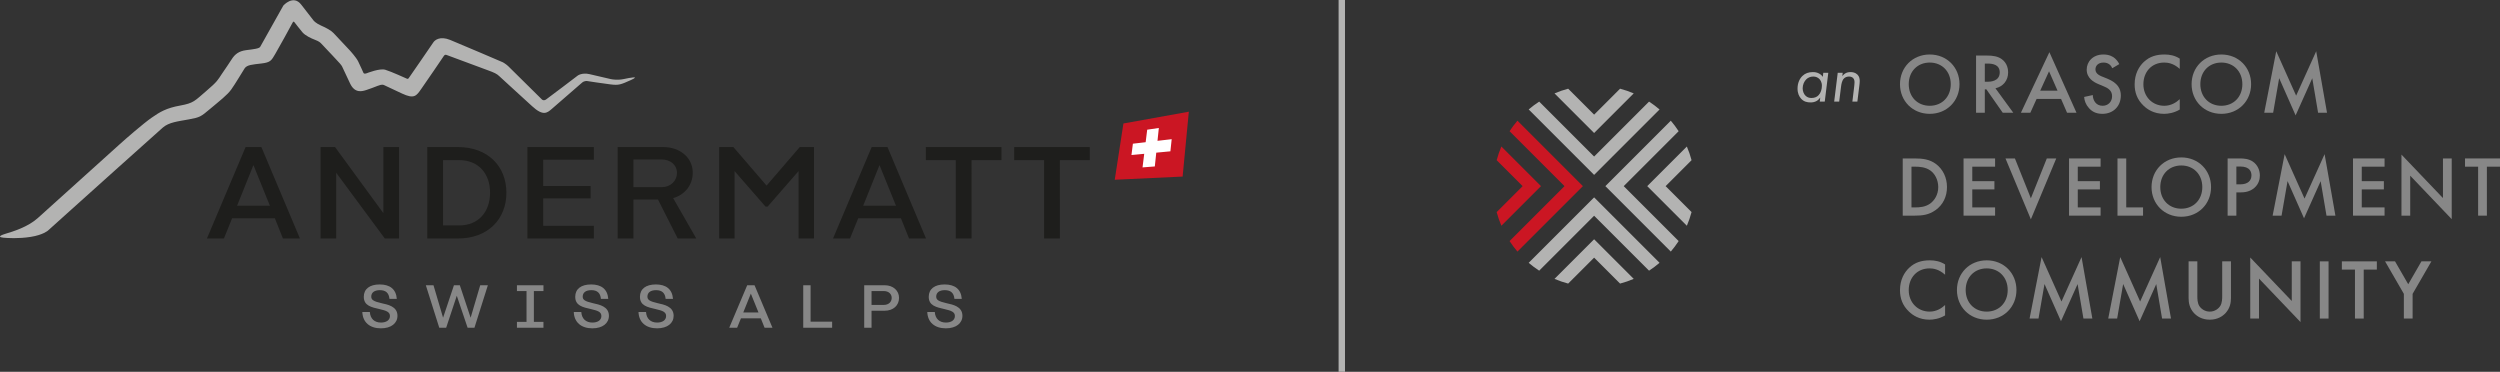 <?xml version="1.0" encoding="utf-8"?>
<!-- Generator: Adobe Illustrator 27.5.0, SVG Export Plug-In . SVG Version: 6.00 Build 0)  -->
<svg version="1.1" id="ASA_-_ODH" xmlns="http://www.w3.org/2000/svg" xmlns:xlink="http://www.w3.org/1999/xlink" x="0px" y="0px"
	 viewBox="0 0 2736.494 406.973" style="enable-background:new 0 0 2736.494 406.973;" xml:space="preserve">
<rect x="0" y="0" width="2736.494" height="406.973" fill="#333333" stroke="none"/>
<style type="text/css">
	.st0{fill:#B3B3B2;}
	.st1{fill:#CB1623;}
	.st2{fill:#878787;}
	.st3{fill:#1E1E1C;}
	.st4{fill:#FFFFFF;}
</style>
<g>
	<g>
		<path class="st0" d="M1744.916,261.896l-43.364,43.364
			c4.815,2.062,9.813,3.78,14.953,5.148l28.41-28.41l28.41,28.41
			c5.141-1.368,10.138-3.086,14.953-5.148L1744.916,261.896z"/>
		<path class="st0" d="M1744.916,216.046l-71.631,71.631
			c3.637,3.107,7.475,5.982,11.499,8.603l60.132-60.132l60.132,60.132
			c4.023-2.62,7.861-5.495,11.498-8.603L1744.916,216.046z"/>
		<path class="st1" d="M1643.4,247.11l43.367-43.367l-43.367-43.364
			c-2.062,4.815-3.781,9.813-5.148,14.953l28.414,28.41l-28.414,28.414
			C1639.619,237.298,1641.337,242.292,1643.4,247.11"/>
		<path class="st1" d="M1660.982,275.376l71.63-71.631l-71.63-71.634
			c-3.108,3.637-5.982,7.478-8.599,11.499l60.132,60.135l-60.132,60.132
			C1655.003,267.898,1657.874,271.739,1660.982,275.376"/>
		<path class="st0" d="M1744.916,145.592l43.363-43.364
			c-4.815-2.062-9.812-3.78-14.953-5.148l-28.41,28.41l-28.41-28.41
			c-5.141,1.368-10.138,3.086-14.953,5.148L1744.916,145.592z"/>
		<path class="st0" d="M1744.916,191.442l71.634-71.631
			c-3.641-3.107-7.479-5.982-11.502-8.603l-60.132,60.132l-60.132-60.132
			c-4.024,2.62-7.861,5.495-11.499,8.603L1744.916,191.442z"/>
		<path class="st0" d="M1828.85,132.112l-71.631,71.634l71.631,71.631
			c3.107-3.637,5.978-7.478,8.599-11.502l-60.132-60.128l60.132-60.135
			C1834.829,139.591,1831.957,135.75,1828.85,132.112"/>
		<path class="st0" d="M1846.432,160.379l-43.364,43.367l43.364,43.364
			c2.058-4.819,3.78-9.813,5.144-14.953l-28.41-28.41l28.41-28.414
			C1850.212,170.192,1848.494,165.198,1846.432,160.379"/>
	</g>
	<g>
		<g>
			<path class="st2" d="M2144.869,92.131c0,18.398-13.8,32.479-32.574,32.479
				s-32.573-14.08-32.573-32.479c0-18.399,13.799-32.48,32.573-32.48
				S2144.869,73.732,2144.869,92.131z M2135.294,92.131
				c0-13.894-9.575-23.656-22.999-23.656c-13.423,0-22.998,9.763-22.998,23.656
				c0,13.893,9.575,23.655,22.998,23.655
				C2125.719,115.786,2135.294,106.024,2135.294,92.131z"/>
			<path class="st2" d="M2174.163,60.777c7.604,0,12.484,0.938,16.521,3.66
				c6.853,4.6,7.416,12.016,7.416,14.738c0,9.012-5.539,15.583-13.894,17.461
				l19.525,26.753h-11.546l-17.93-25.627h-1.689v25.627h-9.575V60.777H2174.163z
				 M2172.567,89.502h3.004c2.628,0,13.33-0.281,13.33-10.232
				c0-8.824-8.355-9.668-13.049-9.668h-3.285V89.502z"/>
			<path class="st2" d="M2256.022,108.276h-26.754l-6.853,15.113h-10.325l31.165-66.273
				l29.663,66.273H2262.594L2256.022,108.276z M2252.174,99.265l-9.294-21.216
				l-9.668,21.216H2252.174z"/>
			<path class="st2" d="M2312.069,74.67c-0.563-1.408-1.408-2.723-2.816-3.942
				c-1.971-1.596-4.036-2.253-6.759-2.253c-5.819,0-8.823,3.473-8.823,7.51
				c0,1.877,0.656,5.163,6.758,7.604l6.29,2.535
				c11.546,4.693,14.737,11.264,14.737,18.398c0,11.922-8.448,20.088-20.182,20.088
				c-7.229,0-11.547-2.722-14.738-6.289c-3.379-3.755-4.881-7.885-5.257-12.203
				l9.481-2.065c0,3.099,1.126,6.008,2.628,7.979
				c1.784,2.253,4.412,3.755,8.167,3.755c5.82,0,10.326-4.225,10.326-10.514
				c0-6.384-4.882-9.012-9.012-10.702l-6.008-2.534
				c-5.163-2.159-12.767-6.478-12.767-15.864c0-8.448,6.571-16.521,18.305-16.521
				c6.759,0,10.607,2.535,12.579,4.225c1.689,1.502,3.473,3.66,4.787,6.289
				L2312.069,74.67z"/>
			<path class="st2" d="M2385.95,75.421c-6.947-6.289-13.424-6.946-16.991-6.946
				c-13.611,0-22.811,10.044-22.811,23.844c0,13.235,9.575,23.468,22.904,23.468
				c7.51,0,13.33-3.849,16.897-7.229v11.358
				c-6.29,3.756-12.86,4.693-17.179,4.693c-11.358,0-18.493-5.162-22.154-8.636
				c-7.321-6.853-10.044-14.831-10.044-23.655c0-11.547,4.787-19.525,10.044-24.501
				c6.478-6.102,13.987-8.167,22.624-8.167c5.726,0,11.264,1.033,16.709,4.506
				V75.421z"/>
			<path class="st2" d="M2464.057,92.131c0,18.398-13.8,32.479-32.574,32.479
				s-32.573-14.08-32.573-32.479c0-18.399,13.799-32.48,32.573-32.48
				S2464.057,73.732,2464.057,92.131z M2454.481,92.131
				c0-13.894-9.575-23.656-22.999-23.656c-13.423,0-22.998,9.763-22.998,23.656
				c0,13.893,9.575,23.655,22.998,23.655
				C2444.906,115.786,2454.481,106.024,2454.481,92.131z"/>
			<path class="st2" d="M2478.425,123.39l13.142-67.306l21.778,48.625l21.966-48.625
				l11.828,67.306h-9.763l-6.383-37.736l-18.212,40.646l-18.023-40.741l-6.571,37.831
				H2478.425z"/>
			<path class="st2" d="M2095.868,173.432c8.729,0,16.333,0.938,23.279,6.102
				c7.604,5.727,12.016,14.832,12.016,25.252c0,10.419-4.317,19.431-12.578,25.251
				c-7.322,5.163-14.175,6.008-22.905,6.008h-12.954v-62.612H2095.868z
				 M2092.301,227.032h4.13c4.693,0,11.171-0.376,16.615-4.412
				c4.318-3.285,8.543-9.293,8.543-17.835c0-8.262-3.943-14.738-8.449-18.023
				c-5.444-3.943-12.109-4.318-16.709-4.318h-4.13V227.032z"/>
			<path class="st2" d="M2183.83,182.443h-24.97v15.864h24.219v9.012h-24.219v19.713h24.97
				v9.012h-34.545v-62.612h34.545V182.443z"/>
			<path class="st2" d="M2205.519,173.432l17.461,43.65l17.46-43.65h10.325l-27.785,66.648
				l-27.787-66.648H2205.519z"/>
			<path class="st2" d="M2299.301,182.443h-24.97v15.864h24.219v9.012h-24.219v19.713h24.97
				v9.012h-34.545v-62.612h34.545V182.443z"/>
			<path class="st2" d="M2327.373,173.432v53.601h18.398v9.012h-27.974v-62.612H2327.373z"/>
			<path class="st2" d="M2420.215,204.785c0,18.398-13.8,32.479-32.574,32.479
				s-32.573-14.08-32.573-32.479c0-18.399,13.799-32.48,32.573-32.48
				S2420.215,186.386,2420.215,204.785z M2410.64,204.785
				c0-13.894-9.575-23.656-22.999-23.656c-13.423,0-22.998,9.763-22.998,23.656
				c0,13.893,9.575,23.655,22.998,23.655
				C2401.064,228.441,2410.64,218.678,2410.64,204.785z"/>
			<path class="st2" d="M2452.137,173.432c3.849,0,9.2,0.375,13.706,3.379
				c5.257,3.474,7.791,9.481,7.791,15.207c0,3.661-0.938,9.294-6.102,13.705
				c-4.976,4.225-10.701,4.882-15.301,4.882h-4.318v25.439h-9.575v-62.612H2452.137z
				 M2447.913,201.781h4.318c8.26,0,12.203-4.037,12.203-9.857
				c0-3.473-1.408-9.668-12.298-9.668h-4.224V201.781z"/>
			<path class="st2" d="M2487.624,236.044l13.143-67.306l21.778,48.625l21.966-48.625l11.828,67.306
				h-9.763l-6.384-37.736l-18.211,40.646l-18.023-40.741l-6.57,37.831H2487.624z"/>
			<path class="st2" d="M2610.133,182.443h-24.97v15.864h24.219v9.012h-24.219v19.713h24.97
				v9.012h-34.545v-62.612h34.545V182.443z"/>
			<path class="st2" d="M2628.63,236.044v-66.837l45.434,47.594v-43.369h9.575v66.461
				l-45.434-47.593v43.744H2628.63z"/>
			<path class="st2" d="M2722.132,182.443v53.601h-9.575v-53.601h-14.362v-9.012h38.3v9.012
				H2722.132z"/>
			<path class="st2" d="M2129.099,300.73c-6.947-6.289-13.424-6.946-16.991-6.946
				c-13.611,0-22.811,10.044-22.811,23.844c0,13.235,9.575,23.468,22.904,23.468
				c7.51,0,13.33-3.849,16.897-7.229v11.358
				c-6.29,3.756-12.86,4.693-17.179,4.693c-11.358,0-18.493-5.162-22.154-8.636
				c-7.321-6.853-10.044-14.831-10.044-23.655c0-11.547,4.787-19.525,10.044-24.501
				c6.478-6.102,13.987-8.167,22.624-8.167c5.726,0,11.264,1.033,16.709,4.506
				V300.73z"/>
			<path class="st2" d="M2207.204,317.44c0,18.398-13.8,32.479-32.574,32.479
				s-32.573-14.08-32.573-32.479c0-18.399,13.799-32.48,32.573-32.48
				S2207.204,299.04,2207.204,317.44z M2197.629,317.44
				c0-13.894-9.575-23.656-22.999-23.656s-22.998,9.763-22.998,23.656
				c0,13.893,9.574,23.655,22.998,23.655S2197.629,331.332,2197.629,317.44z"/>
			<path class="st2" d="M2221.571,348.698l13.143-67.306l21.778,48.625l21.966-48.625l11.828,67.306
				h-9.763l-6.384-37.736l-18.211,40.646l-18.023-40.741l-6.57,37.831H2221.571z"/>
			<path class="st2" d="M2307.659,348.698l13.142-67.306l21.778,48.625l21.966-48.625l11.828,67.306
				h-9.763l-6.383-37.736L2342.016,351.608l-18.023-40.741l-6.571,37.831H2307.659z"/>
			<path class="st2" d="M2405.198,286.086v37.736c0,3.379,0.094,7.51,1.971,10.795
				c1.878,3.191,6.102,6.478,11.641,6.478c5.538,0,9.763-3.286,11.64-6.478
				c1.878-3.285,1.972-7.416,1.972-10.795v-37.736h9.575v40.271
				c0,4.976-1.033,10.983-5.82,16.24c-3.285,3.567-8.824,7.321-17.366,7.321
				c-8.543,0-14.081-3.754-17.366-7.321c-4.788-5.257-5.82-11.265-5.82-16.24
				v-40.271H2405.198z"/>
			<path class="st2" d="M2463.122,348.698v-66.837l45.434,47.594v-43.369h9.575v66.461
				l-45.434-47.593v43.744H2463.122z"/>
			<path class="st2" d="M2548.833,286.086v62.612h-9.575v-62.612H2548.833z"/>
			<path class="st2" d="M2587.322,295.098v53.601h-9.575v-53.601h-14.362v-9.012h38.3v9.012
				H2587.322z"/>
			<path class="st2" d="M2631.257,321.663l-20.558-35.577h10.89l14.456,25.063l14.456-25.063
				h10.889l-20.558,35.577v27.035h-9.575V321.663z"/>
		</g>
	</g>
	<g>
		<path class="st0" d="M1995.769,79.674h5.471l-3.875,31.535h-5.472l0.532-4.408
			c-0.988,1.368-2.355,2.812-3.951,3.724c-2.28,1.292-4.636,1.596-6.535,1.596
			c-3.8,0-7.295-0.76-10.259-3.875c-2.355-2.508-4.104-6.079-4.104-11.247
			c0-6.459,2.508-11.17,5.472-13.981c2.963-2.812,6.61-4.104,11.322-4.104
			c2.128,0,4.407,0.304,6.687,1.521c1.9,0.987,3.191,2.203,4.18,3.723
			L1995.769,79.674z M1977.227,86.74c-2.355,2.203-4.027,6.003-4.027,9.879
			c0,3.115,1.141,6.307,3.268,8.282c1.9,1.823,4.18,2.355,6.384,2.355
			c3.419,0,6.003-1.14,7.826-3.115c2.28-2.355,3.571-6.384,3.571-10.259
			c0-4.255-1.899-6.611-2.963-7.599c-1.292-1.216-3.344-2.508-6.459-2.508
			C1981.33,83.776,1978.823,85.221,1977.227,86.74z"/>
		<path class="st0" d="M2011.573,79.674h5.471l-0.456,3.646
			c0.152-0.228,1.521-1.899,3.191-2.963c1.977-1.217,4.104-1.444,5.852-1.444
			c2.279,0,5.243,0.456,7.522,2.735c2.128,2.128,2.508,4.712,2.508,7.067
			c0,1.596-0.228,3.344-0.456,5.243l-2.127,17.25h-5.472l1.899-15.73
			c0.152-1.291,0.456-3.951,0.456-5.395c0-1.292-0.151-3.268-1.596-4.712
			c-0.912-0.911-2.432-1.596-4.407-1.596c-2.432,0-4.407,0.912-5.623,2.204
			c-2.128,2.203-2.735,5.927-3.115,8.738l-2.052,16.49h-5.472L2011.573,79.674z"/>
	</g>
</g>
<g>
	<path class="st3" d="M268.823,160.971L226.507,261.049h18.583l9.009-22.158h46.754
		l8.86,22.158h18.583l-42.175-100.078H268.823z M259.532,225.162l17.869-44.464
		l18.01,44.464H259.532z M419.632,233.316l-52.893-72.345h-15.869v100.078h17.155
		v-71.914l53.183,71.914h15.587V160.971h-17.163V233.316z M501.261,160.971h-33.597
		v100.078h33.597c32.735,0,53.042-21.013,53.042-50.18
		C554.303,181.984,533.996,160.971,501.261,160.971z M502.688,246.755h-17.728V175.265
		h17.728c21.021,0,33.738,14.732,33.738,35.604
		C536.426,231.882,523.709,246.755,502.688,246.755z M577.301,261.049h72.769v-13.87
		h-55.465v-30.022h51.897v-13.58h-51.897v-28.736h55.465v-13.87h-72.769V261.049z
		 M758.279,188.993c0-16.159-13.573-28.022-32.453-28.022h-49.757v100.078h17.304
		v-42.606h26.878l21.585,42.606h20.307l-25.302-44.174
		C749.702,213.151,758.279,202.574,758.279,188.993z M724.251,204.863h-30.877v-30.312
		h30.877c9.722,0,16.739,6.147,16.739,14.442
		C740.99,198.143,733.973,204.863,724.251,204.863z M839.086,203.146l-36.318-42.175
		h-15.58v100.078h16.873V187.276l33.88,38.889h2.289l33.88-38.889v73.773h16.873
		V160.971h-15.58L839.086,203.146z M954.136,160.971l-42.309,100.078h18.583
		l9.009-22.158h46.739l8.875,22.158h18.583l-42.175-100.078H954.136z M944.845,225.162
		l17.869-44.464l18.018,44.464H944.845z M1013.421,175.265h32.75v85.784h17.289V175.265
		h32.75v-14.294h-82.789V175.265z M1110.109,160.971v14.294h32.75v85.784h17.289
		V175.265h32.75v-14.294H1110.109z"/>
	<path class="st2" d="M417.93,331.952c-9.366-2.126-11.558-3.85-11.558-7.307
		c0-4.519,3.59-7.046,9.432-7.046c6.378,0,9.901,2.995,10.495,9.507h8.043
		c-0.795-10.696-7.708-15.751-18.739-15.751c-11.023,0-17.401,4.988-17.401,13.491
		c0,9.76,8.169,11.425,17.468,13.55c6.846,1.591,11.164,2.921,11.164,7.507
		c0,4.646-4.185,7.173-9.834,7.173c-7.039,0-11.692-4.118-12.16-11.558h-8.236
		c0.401,11.224,8.109,17.869,20.329,17.869c11.291,0,18.137-5.582,18.137-13.751
		C435.07,335.208,424.039,333.35,417.93,331.952z M515.146,347.762l-11.818-35.537
		h-6.444l-11.893,35.537l-10.495-35.537h-8.377l14.688,46.501h7.574l11.625-35.009
		l11.826,35.009h7.5l14.688-46.501h-8.377L515.146,347.762z M565.839,318.603h10.503
		v33.746h-10.503v6.378h29.033v-6.378H584.377v-33.746h10.495v-6.378h-29.033V318.603z
		 M649.378,331.952c-9.366-2.126-11.558-3.85-11.558-7.307
		c0-4.519,3.59-7.046,9.432-7.046c6.378,0,9.901,2.995,10.495,9.507h8.042
		c-0.795-10.696-7.708-15.751-18.739-15.751c-11.023,0-17.401,4.988-17.401,13.491
		c0,9.76,8.169,11.425,17.468,13.55c6.846,1.591,11.164,2.921,11.164,7.507
		c0,4.646-4.185,7.173-9.834,7.173c-7.039,0-11.692-4.118-12.16-11.558h-8.236
		c0.401,11.224,8.109,17.869,20.329,17.869c11.291,0,18.137-5.582,18.137-13.751
		C666.519,335.208,655.488,333.35,649.378,331.952z M720.222,331.952
		c-9.366-2.126-11.558-3.85-11.558-7.307c0-4.519,3.59-7.046,9.432-7.046
		c6.378,0,9.901,2.995,10.495,9.507h8.043
		c-0.803-10.696-7.708-15.751-18.739-15.751c-11.023,0-17.401,4.988-17.401,13.491
		c0,9.76,8.169,11.425,17.468,13.55c6.846,1.591,11.164,2.921,11.164,7.507
		c0,4.646-4.185,7.173-9.834,7.173c-7.039,0-11.692-4.118-12.153-11.558h-8.243
		c0.401,11.224,8.109,17.869,20.329,17.869c11.298,0,18.137-5.582,18.137-13.751
		C737.363,335.208,726.332,333.35,720.222,331.952z M817.892,312.225l-19.668,46.501
		h8.637l4.185-10.302h21.727l4.118,10.302h8.637l-19.601-46.501H817.892z
		 M813.573,342.046l8.303-20.656l8.37,20.656H813.573z M887.264,312.225h-8.035v46.501
		h31.62v-6.645h-23.585V312.225z M968.343,312.225h-22.388v46.501h8.035v-18.605
		h14.353c9.499,0,15.743-5.842,15.743-14.078
		C984.087,318.268,977.843,312.225,968.343,312.225z M967.548,333.744h-13.558v-15.141
		h13.558c5.374,0,8.503,3.449,8.503,7.44
		C976.052,330.228,972.922,333.744,967.548,333.744z M1036.326,331.952
		c-9.366-2.126-11.558-3.85-11.558-7.307c0-4.519,3.59-7.046,9.432-7.046
		c6.378,0,9.901,2.995,10.495,9.507h8.042
		c-0.795-10.696-7.708-15.751-18.739-15.751c-11.023,0-17.401,4.988-17.401,13.491
		c0,9.76,8.169,11.425,17.468,13.55c6.846,1.591,11.164,2.921,11.164,7.507
		c0,4.646-4.185,7.173-9.834,7.173c-7.039,0-11.692-4.118-12.16-11.558h-8.236
		c0.401,11.224,8.109,17.869,20.329,17.869c11.291,0,18.136-5.582,18.136-13.751
		C1053.466,335.208,1042.436,333.35,1036.326,331.952z"/>
	<g>
		<polygon class="st1" points="1229.693,135.161 1220.202,196.751 1294.5,193.271 
			1301.292,122.265 		"/>
		<polygon class="st4" points="1282.52,152.339 1266.993,154.149 1268.464,140.082 1255.724,141.958 
			1254.029,155.66 1240.054,157.289 1238.491,169.693 1252.457,168.361 1250.616,183.235 
			1264.062,182.192 1265.64,167.104 1281.122,165.627 		"/>
	</g>
	<g>
		<path class="st0" d="M78.325,229.167L52.528,252.368c0,0-5.237,4.744-18.868,6.91
			c-13.624,2.166-25.776,1.273-29.994,0.887c-4.218-0.374-6.271-1.647,2.144-4.212
			c8.408-2.559,24.481-7.296,35.741-17.418
			c11.26-10.128,82.897-74.675,89.515-80.673
			c6.617-6.004,25.833-22.7,34.962-29.053
			c9.13-6.365,16.073-10.52,31.112-13.25
			c15.046-2.73,15.874-5.054,28.592-15.879
			c12.711-10.824,12.683-12.205,17.227-18.951
			c4.551-6.745,7.332-10.59,10.715-15.929c3.376-5.346,7.785-8.899,15.811-9.906
			c8.019-1.007,14.219-1.666,15.323-3.636c1.111-1.976,25.33-45.16,25.33-45.16
			s10.836-12.338,19.555-1.077c8.712,11.255,13.659,17.589,13.659,17.589
			s2.435,2.907,8.146,5.403c5.711,2.483,10.97,5.377,13.61,8.196
			c2.632,2.812,18.259,19.451,18.259,19.451s6.483,7.163,8.649,11.483
			c2.165,4.326,5.825,12.636,5.825,12.636s0.764,1.374,2.866,0.633
			c2.095-0.741,14.947-5.833,21.013-4.066c6.058,1.773,23.872,9.868,23.872,9.868
			s1.026,0.431,1.734-0.602c0.714-1.032,25.082-36.191,26.865-39.028
			c1.79-2.838,7.531-7.334,18.472-2.92c10.949,4.415,57.858,24.562,57.858,24.562
			s3.241,1.805,5.74,4.168c2.505,2.362,36.944,36.489,36.944,36.489
			s1.769,1.881,4.522,0.006c2.76-1.862,34.594-26.108,34.594-26.108
			s4.53-3.515,12.937-1.628c8.408,1.887,21.444,5.067,23.454,5.46
			c2.01,0.399,7.545,1.279,14.141-0.095c6.603-1.374,18.805-3.864,7.58,1.184
			c-11.232,5.048-13.214,5.764-22.06,4.7c-8.832-1.064-25.465-3.661-25.465-3.661
			s-3.015-0.684-5.888,1.818c-2.867,2.508-28.522,24.898-33.285,28.894
			c-4.763,4.003-9.123,8.019-21.268-3.205
			c-12.138-11.217-33.511-30.459-36.017-32.942
			c-2.512-2.476-5.549-3.902-12.407-6.378c-6.865-2.483-43.42-16.056-44.871-16.645
			c-1.458-0.595-2.349-0.621-3.567,1.292c-1.217,1.925-19.095,28.096-24.46,35.722
			c-5.365,7.626-7.608,11.407-21.204,5.029
			c-13.588-6.378-17.283-8.031-18.868-8.861c-1.585-0.823-2.767-1.412-7.919,0.595
			c-5.146,2.001-7.254,2.831-11.876,4.364c-4.614,1.533-12.803,4.136-18.076-7.081
			c-5.28-11.223-7.785-16.772-8.712-18.539c-0.92-1.773-2.371-3.427-10.291-11.812
			c-7.919-8.386-10.694-11.337-12.145-12.87c-1.451-1.539-2.505-2.717-7.12-4.484
			c-4.622-1.773-10.828-4.725-13.858-8.272c-3.036-3.541-7.389-9.33-8.45-10.622
			c-1.054-1.305-1.451-1.894-2.767,0.823
			c-1.317,2.717-14.02,25.671-18.43,33.265
			c-4.41,7.594-5.329,9.475-15.231,10.66
			c-9.894,1.178-15.832,1.419-18.472,5.428c-2.64,4.022-10.156,16.892-14.579,23.029
			c-4.423,6.144-12.506,12.294-23.023,21.148
			c-10.517,8.848-11.225,9.311-23.228,11.559
			c-12.01,2.242-21.777,3.072-28.642,8.975
			C171.399,145.543,78.325,229.167,78.325,229.167"/>
	</g>
</g>
<rect x="1465.221" class="st0" width="7" height="406.973"/>
</svg>
